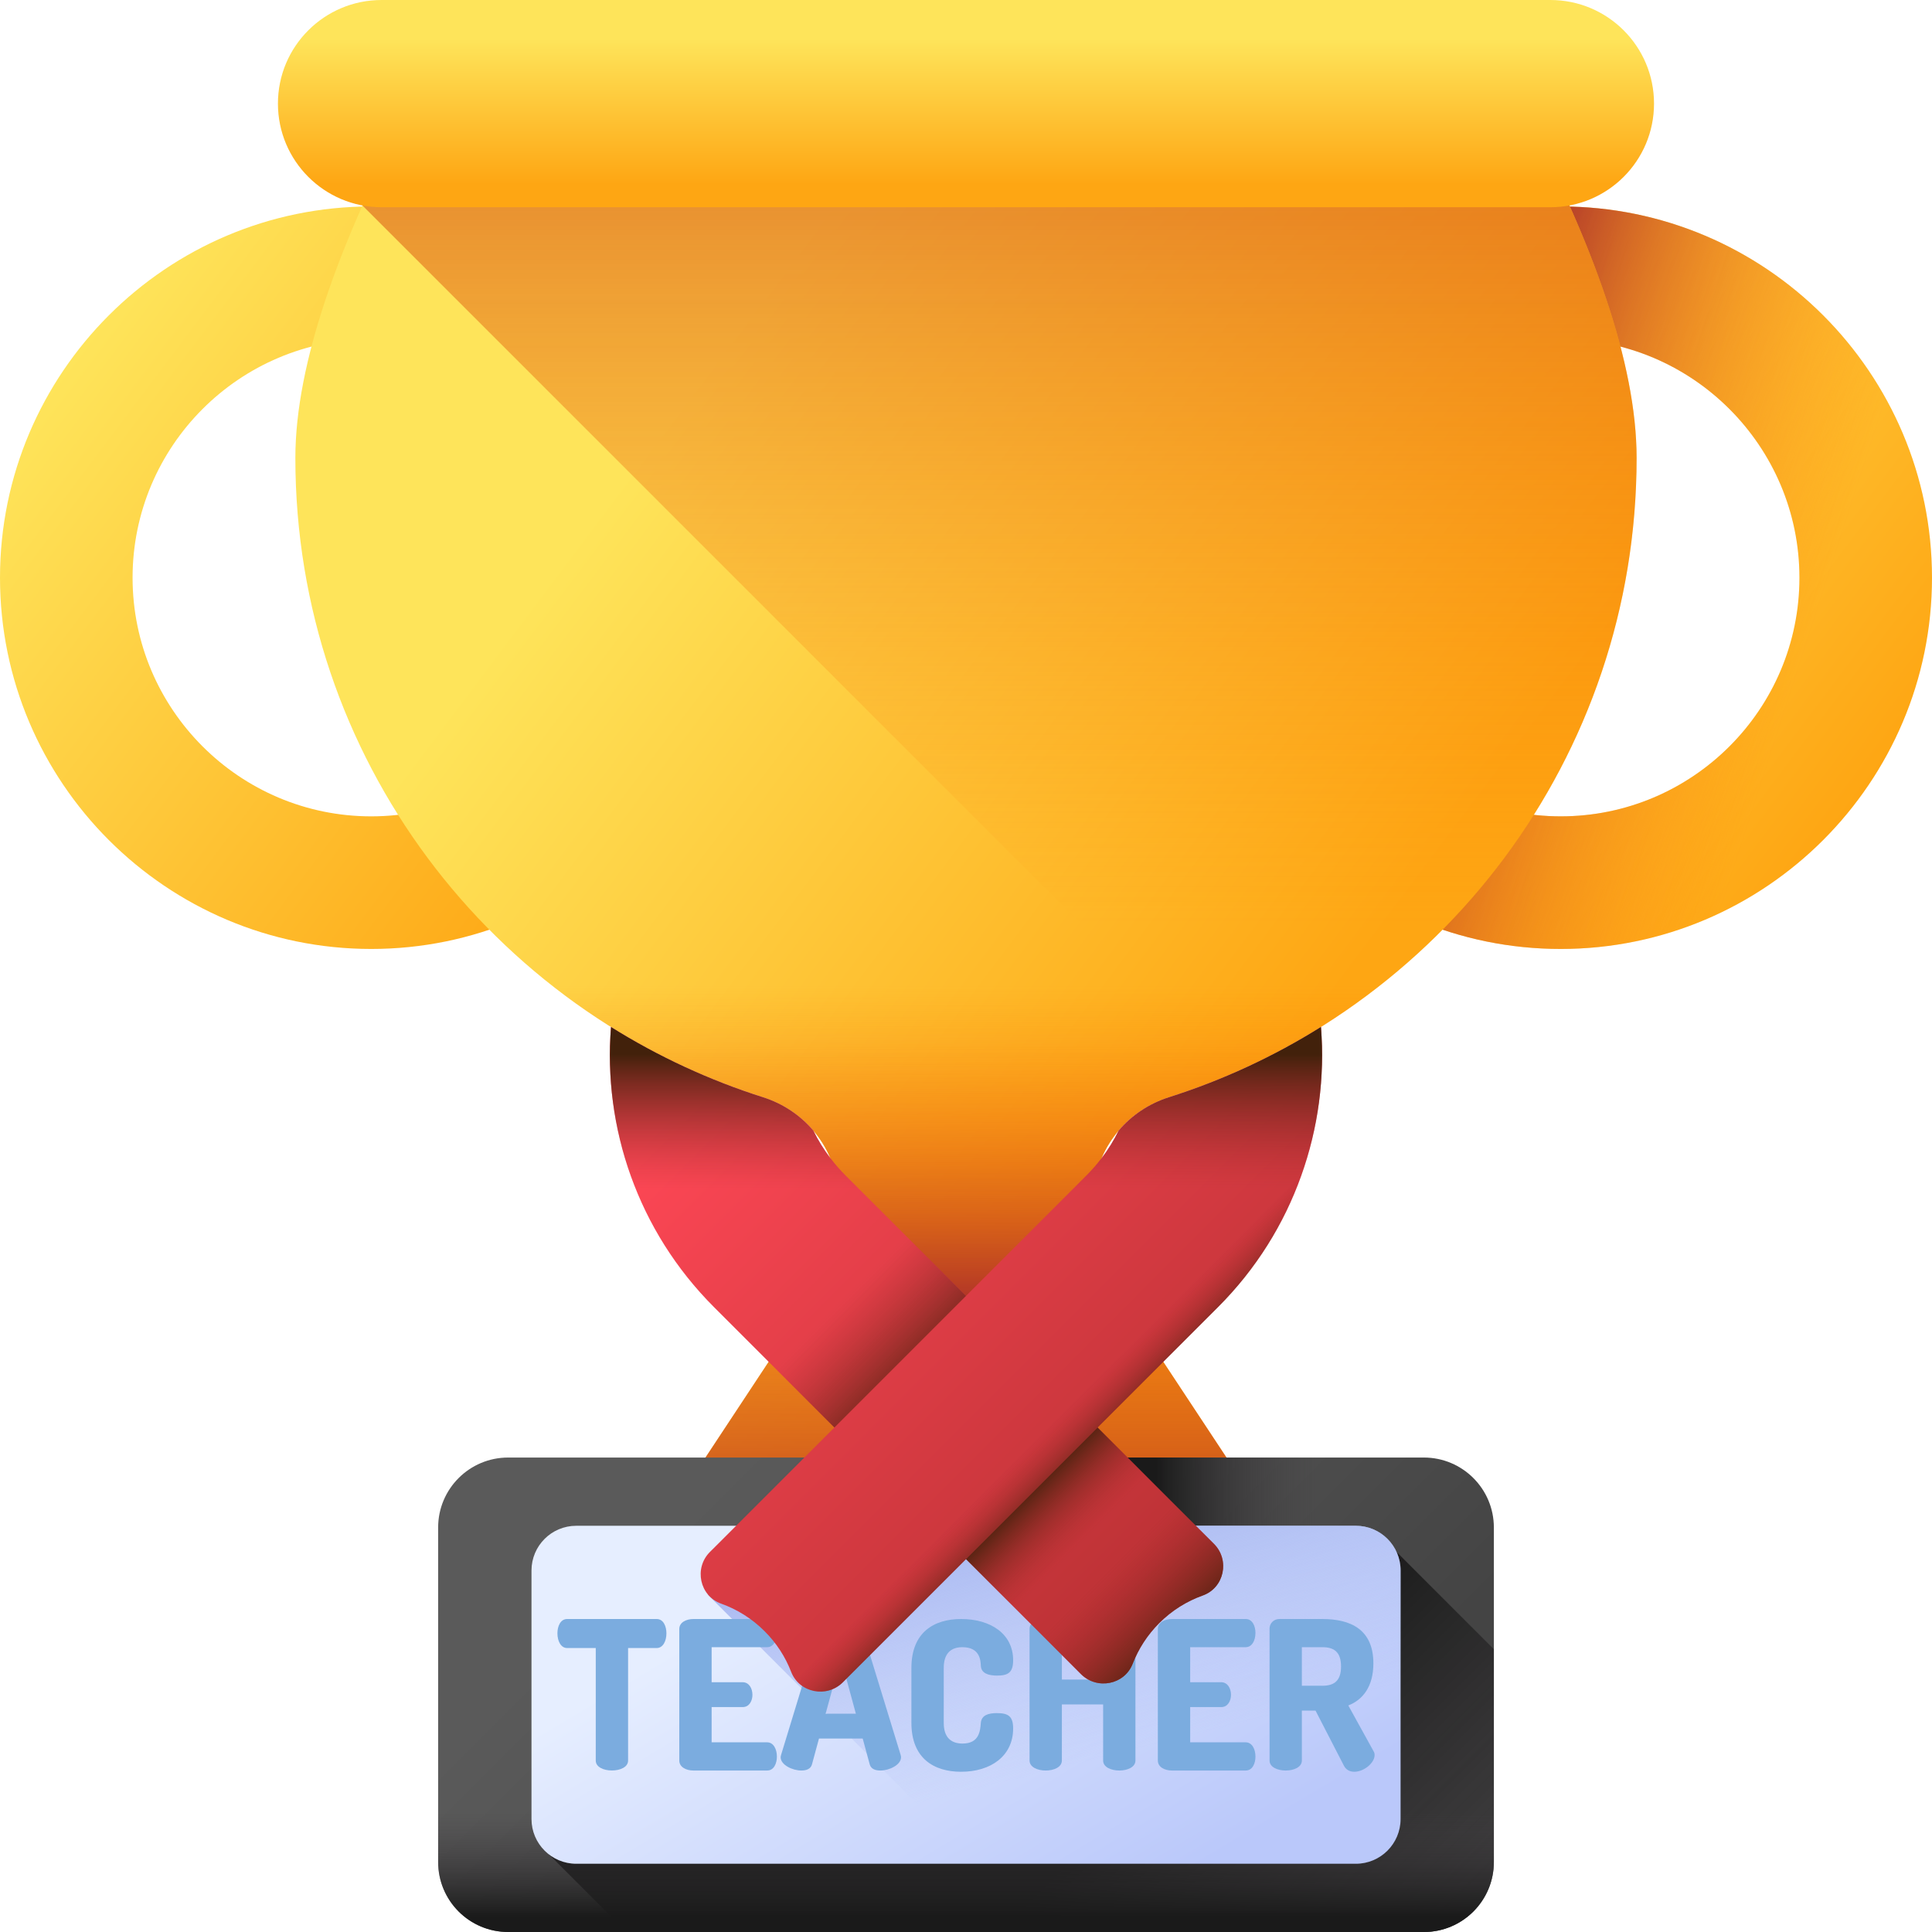<svg width="50" height="50" viewBox="0 0 50 50" fill="none" xmlns="http://www.w3.org/2000/svg">
<g clip-path="url(#clip0_202_4729)">
<path d="M9.608 24.559C4.31 24.559 0 20.249 0 14.951C0 9.653 4.31 5.343 9.608 5.343C14.906 5.343 19.216 9.653 19.216 14.951C19.216 20.249 14.906 24.559 9.608 24.559ZM9.608 8.774C6.202 8.774 3.431 11.545 3.431 14.951C3.431 18.357 6.202 21.127 9.608 21.127C13.014 21.127 15.784 18.357 15.784 14.951C15.784 11.545 13.014 8.774 9.608 8.774Z" fill="url(#paint0_linear_202_4729)"/>
<path d="M40.392 24.559C35.094 24.559 30.784 20.249 30.784 14.951C30.784 9.653 35.094 5.343 40.392 5.343C45.69 5.343 50 9.653 50 14.951C50 20.249 45.69 24.559 40.392 24.559ZM40.392 8.774C36.986 8.774 34.216 11.545 34.216 14.951C34.216 18.357 36.986 21.127 40.392 21.127C43.798 21.127 46.569 18.357 46.569 14.951C46.569 11.545 43.798 8.774 40.392 8.774Z" fill="url(#paint1_linear_202_4729)"/>
<path d="M40.392 24.559C35.094 24.559 30.784 20.249 30.784 14.951C30.784 9.653 35.094 5.343 40.392 5.343C45.69 5.343 50 9.653 50 14.951C50 20.249 45.69 24.559 40.392 24.559ZM40.392 8.774C36.986 8.774 34.216 11.545 34.216 14.951C34.216 18.357 36.986 21.127 40.392 21.127C43.798 21.127 46.569 18.357 46.569 14.951C46.569 11.545 43.798 8.774 40.392 8.774Z" fill="url(#paint2_linear_202_4729)"/>
<path d="M42.355 11.853C42.355 9.389 41.208 6.28 39.503 3.022H10.496C8.791 6.28 7.644 9.389 7.644 11.853C7.644 19.608 12.73 26.174 19.748 28.398C20.909 28.767 21.708 29.83 21.708 31.048V31.071C21.708 31.999 21.436 32.907 20.924 33.681L15.501 41.898C13.509 44.916 36.489 44.916 34.498 41.898L29.074 33.681C28.563 32.907 28.291 31.999 28.291 31.071V31.048C28.291 29.83 29.089 28.766 30.25 28.398C37.269 26.173 42.355 19.608 42.355 11.853Z" fill="url(#paint3_linear_202_4729)"/>
<path d="M42.355 11.853C42.355 19.001 38.032 25.139 31.86 27.797L9.381 5.319C9.714 4.566 10.089 3.799 10.495 3.022H39.503C41.207 6.28 42.355 9.388 42.355 11.853Z" fill="url(#paint4_linear_202_4729)"/>
<path d="M30.25 28.398C34.294 27.116 37.696 24.393 39.854 20.832H10.144C12.302 24.393 15.704 27.116 19.748 28.398C20.909 28.766 21.708 29.83 21.708 31.048V31.071C21.708 31.999 21.435 32.907 20.924 33.681L15.501 41.898C13.509 44.916 36.489 44.916 34.498 41.898L29.074 33.681C28.563 32.907 28.29 31.999 28.29 31.071V31.048C28.29 29.83 29.089 28.766 30.25 28.398Z" fill="url(#paint5_linear_202_4729)"/>
<path d="M8.457 17.116C10.16 22.472 14.391 26.7 19.749 28.398C20.91 28.766 21.709 29.83 21.709 31.048V31.071C21.709 31.999 21.436 32.907 20.925 33.681L20.421 34.445H29.579L29.075 33.681C28.564 32.907 28.291 31.999 28.291 31.071V31.048C28.291 29.83 29.09 28.766 30.251 28.398C35.608 26.7 39.84 22.472 41.542 17.116H8.457Z" fill="url(#paint6_linear_202_4729)"/>
<path d="M7.193 2.681C7.193 1.2 8.394 0 9.875 0H40.124C41.605 0 42.806 1.2 42.806 2.681C42.806 4.162 41.605 5.363 40.124 5.363H9.875C8.394 5.363 7.193 4.162 7.193 2.681Z" fill="url(#paint7_linear_202_4729)"/>
<path d="M36.849 50H13.151C12.15 50 11.339 49.189 11.339 48.188V39.532C11.339 38.532 12.15 37.721 13.151 37.721H36.849C37.85 37.721 38.661 38.532 38.661 39.532V48.188C38.661 49.189 37.85 50 36.849 50Z" fill="url(#paint8_linear_202_4729)"/>
<path d="M36.85 37.721H27.764V43.553H38.662V39.532C38.662 38.532 37.85 37.721 36.85 37.721Z" fill="url(#paint9_linear_202_4729)"/>
<path d="M38.661 48.188V42.682L35.984 40.005L14.212 47.996L16.216 50H36.849C37.85 50 38.661 49.189 38.661 48.188Z" fill="url(#paint10_linear_202_4729)"/>
<path d="M11.339 43.894V48.188C11.339 49.189 12.15 50 13.151 50H36.849C37.85 50 38.661 49.189 38.661 48.188V43.894H11.339Z" fill="url(#paint11_linear_202_4729)"/>
<path d="M35.089 48.234H14.913C14.274 48.234 13.755 47.715 13.755 47.075V40.645C13.755 40.005 14.274 39.487 14.913 39.487H35.089C35.729 39.487 36.247 40.005 36.247 40.645V47.075C36.247 47.715 35.729 48.234 35.089 48.234Z" fill="url(#paint12_linear_202_4729)"/>
<path d="M36.248 40.644V47.075C36.248 47.715 35.729 48.233 35.089 48.233H25.281L18.315 41.268L20.096 39.487H35.089C35.729 39.487 36.248 40.005 36.248 40.644Z" fill="url(#paint13_linear_202_4729)"/>
<path d="M16.995 41.9C17.172 41.9 17.247 42.093 17.247 42.27C17.247 42.474 17.156 42.651 16.995 42.651H16.255V45.563C16.255 45.735 16.046 45.82 15.836 45.82C15.627 45.82 15.418 45.735 15.418 45.563V42.651H14.678C14.517 42.651 14.426 42.474 14.426 42.27C14.426 42.093 14.501 41.9 14.678 41.9H16.995Z" fill="#7BACDF"/>
<path d="M18.417 43.536H19.221C19.382 43.536 19.473 43.691 19.473 43.863C19.473 44.008 19.398 44.179 19.221 44.179H18.417V45.091H19.854C20.015 45.091 20.106 45.263 20.106 45.461C20.106 45.633 20.031 45.821 19.854 45.821H17.945C17.762 45.821 17.58 45.735 17.58 45.563V42.157C17.58 41.986 17.762 41.9 17.945 41.9H19.854C20.031 41.9 20.106 42.088 20.106 42.259C20.106 42.458 20.015 42.629 19.854 42.629H18.417V43.536Z" fill="#7BACDF"/>
<path d="M20.203 45.477C20.203 45.461 20.209 45.44 20.214 45.418L21.212 42.146C21.27 41.959 21.512 41.867 21.759 41.867C22.005 41.867 22.247 41.959 22.306 42.146L23.309 45.418C23.314 45.44 23.319 45.461 23.319 45.477C23.319 45.676 23.014 45.821 22.783 45.821C22.649 45.821 22.542 45.778 22.509 45.665L22.327 44.994H21.195L21.013 45.665C20.981 45.778 20.873 45.821 20.739 45.821C20.509 45.821 20.203 45.676 20.203 45.477ZM22.15 44.351L21.759 42.913L21.367 44.351H22.15Z" fill="#7BACDF"/>
<path d="M24.906 42.629C24.601 42.629 24.424 42.801 24.424 43.165V44.587C24.424 44.952 24.601 45.123 24.912 45.123C25.341 45.123 25.368 44.796 25.384 44.587C25.4 44.388 25.582 44.335 25.797 44.335C26.086 44.335 26.22 44.41 26.22 44.732C26.22 45.445 25.641 45.853 24.874 45.853C24.172 45.853 23.587 45.509 23.587 44.587V43.165C23.587 42.243 24.172 41.9 24.874 41.9C25.641 41.9 26.22 42.286 26.22 42.967C26.22 43.289 26.086 43.364 25.802 43.364C25.577 43.364 25.395 43.305 25.384 43.112C25.378 42.972 25.362 42.629 24.906 42.629Z" fill="#7BACDF"/>
<path d="M28.549 44.11H27.481V45.563C27.481 45.735 27.272 45.821 27.063 45.821C26.854 45.821 26.645 45.735 26.645 45.563V42.152C26.645 41.975 26.854 41.9 27.063 41.9C27.272 41.9 27.481 41.975 27.481 42.152V43.466H28.549V42.152C28.549 41.975 28.758 41.9 28.967 41.9C29.176 41.9 29.385 41.975 29.385 42.152V45.563C29.385 45.735 29.176 45.821 28.967 45.821C28.758 45.821 28.549 45.735 28.549 45.563V44.11Z" fill="#7BACDF"/>
<path d="M30.802 43.536H31.606C31.767 43.536 31.858 43.691 31.858 43.863C31.858 44.008 31.783 44.179 31.606 44.179H30.802V45.091H32.239C32.4 45.091 32.491 45.263 32.491 45.461C32.491 45.633 32.416 45.821 32.239 45.821H30.33C30.147 45.821 29.965 45.735 29.965 45.563V42.157C29.965 41.986 30.147 41.9 30.33 41.9H32.239C32.416 41.9 32.491 42.088 32.491 42.259C32.491 42.458 32.4 42.629 32.239 42.629H30.802V43.536Z" fill="#7BACDF"/>
<path d="M32.855 42.152C32.855 42.018 32.957 41.9 33.113 41.9H34.223C34.958 41.9 35.543 42.173 35.543 43.048C35.543 43.648 35.269 43.992 34.894 44.137L35.548 45.322C35.569 45.354 35.575 45.392 35.575 45.419C35.575 45.628 35.296 45.853 35.049 45.853C34.942 45.853 34.84 45.81 34.781 45.697L34.046 44.271H33.692V45.563C33.692 45.735 33.483 45.821 33.274 45.821C33.065 45.821 32.856 45.735 32.856 45.563V42.152H32.855ZM33.692 42.629V43.627H34.223C34.524 43.627 34.706 43.504 34.706 43.128C34.706 42.753 34.524 42.629 34.223 42.629H33.692Z" fill="#7BACDF"/>
<path d="M31.417 39.955L31.253 39.791L28.405 36.943L30.105 35.244L31.519 33.83C33.503 31.847 34.392 29.176 34.186 26.578C32.968 27.341 31.647 27.955 30.25 28.398C29.732 28.563 29.285 28.866 28.95 29.26C28.828 29.508 28.682 29.745 28.512 29.968C28.391 30.128 28.258 30.28 28.114 30.424L25 33.538L21.886 30.425C21.741 30.28 21.608 30.128 21.488 29.968C21.318 29.745 21.171 29.508 21.05 29.26C20.714 28.866 20.268 28.563 19.749 28.398C18.352 27.955 17.032 27.341 15.813 26.579C15.607 29.177 16.497 31.847 18.48 33.83L19.894 35.244L21.594 36.944L18.536 40.002L18.372 40.165C17.955 40.583 18.105 41.302 18.662 41.502C19.073 41.648 19.459 41.887 19.788 42.216C20.098 42.525 20.327 42.884 20.475 43.268C20.687 43.814 21.398 43.951 21.813 43.537L24.132 41.218L25 40.35L25.657 41.008L27.976 43.327C28.391 43.74 29.102 43.603 29.314 43.058C29.462 42.674 29.692 42.315 30 42.006C30.33 41.676 30.716 41.438 31.127 41.291C31.684 41.092 31.834 40.372 31.417 39.955Z" fill="url(#paint14_linear_202_4729)"/>
<path d="M31.52 33.83L24.132 41.218L21.813 43.537C21.399 43.95 20.688 43.813 20.476 43.268C20.327 42.884 20.098 42.525 19.789 42.216C19.459 41.886 19.074 41.648 18.662 41.502C18.45 41.426 18.298 41.275 18.213 41.094C18.522 41.34 18.996 41.338 19.305 41.029L19.782 40.552L29.012 31.322C29.956 30.378 30.652 29.277 31.1 28.104C32.185 27.697 33.218 27.185 34.187 26.578C34.392 29.176 33.503 31.847 31.52 33.83Z" fill="url(#paint15_linear_202_4729)"/>
<path d="M29.314 43.058C29.462 42.674 29.691 42.315 30.001 42.006C30.33 41.676 30.716 41.438 31.127 41.291C31.684 41.092 31.835 40.373 31.417 39.955L28.406 36.944L25 40.35L27.977 43.327C28.391 43.74 29.103 43.603 29.314 43.058Z" fill="url(#paint16_linear_202_4729)"/>
<path d="M21.594 36.944L25 33.538L21.916 30.454L18.51 33.86L21.594 36.944Z" fill="url(#paint17_linear_202_4729)"/>
<path d="M31.128 41.291C31.685 41.092 31.835 40.373 31.417 39.954L29.258 37.795L25.852 41.201L27.977 43.327C28.391 43.74 29.103 43.603 29.314 43.057C29.463 42.674 29.692 42.315 30.001 42.005C30.33 41.676 30.716 41.438 31.128 41.291Z" fill="url(#paint18_linear_202_4729)"/>
<path d="M30.25 28.398C29.732 28.563 29.285 28.866 28.95 29.26C28.828 29.507 28.682 29.745 28.512 29.968C28.391 30.127 28.258 30.28 28.114 30.424L25 33.537L21.886 30.424C21.741 30.28 21.608 30.128 21.488 29.968C21.318 29.745 21.171 29.507 21.05 29.26C20.714 28.866 20.268 28.563 19.749 28.398C18.352 27.955 17.032 27.341 15.813 26.579C15.607 29.177 16.497 31.847 18.48 33.83L18.481 33.831H31.518L31.519 33.83C33.503 31.847 34.392 29.176 34.186 26.578C32.968 27.341 31.647 27.955 30.25 28.398Z" fill="url(#paint19_linear_202_4729)"/>
</g>
<defs>
<linearGradient id="paint0_linear_202_4729" x1="1.935" y1="9.175" x2="17.281" y2="20.727" gradientUnits="userSpaceOnUse">
<stop stop-color="#FEE45A"/>
<stop offset="1" stop-color="#FEA613"/>
</linearGradient>
<linearGradient id="paint1_linear_202_4729" x1="32.719" y1="9.175" x2="48.065" y2="20.727" gradientUnits="userSpaceOnUse">
<stop stop-color="#FEE45A"/>
<stop offset="1" stop-color="#FEA613"/>
</linearGradient>
<linearGradient id="paint2_linear_202_4729" x1="46.667" y1="16.979" x2="36.962" y2="13.842" gradientUnits="userSpaceOnUse">
<stop stop-color="#FE7701" stop-opacity="0"/>
<stop offset="0.185" stop-color="#F87204" stop-opacity="0.185"/>
<stop offset="0.431" stop-color="#E7630C" stop-opacity="0.431"/>
<stop offset="0.711" stop-color="#CB4B19" stop-opacity="0.711"/>
<stop offset="1" stop-color="#A72B2B"/>
</linearGradient>
<linearGradient id="paint3_linear_202_4729" x1="15.207" y1="13.58" x2="33.423" y2="27.293" gradientUnits="userSpaceOnUse">
<stop stop-color="#FEE45A"/>
<stop offset="1" stop-color="#FEA613"/>
</linearGradient>
<linearGradient id="paint4_linear_202_4729" x1="25.868" y1="23.905" x2="25.868" y2="-8.439" gradientUnits="userSpaceOnUse">
<stop stop-color="#FE7701" stop-opacity="0"/>
<stop offset="0.185" stop-color="#F87204" stop-opacity="0.185"/>
<stop offset="0.431" stop-color="#E7630C" stop-opacity="0.431"/>
<stop offset="0.711" stop-color="#CB4B19" stop-opacity="0.711"/>
<stop offset="1" stop-color="#A72B2B"/>
</linearGradient>
<linearGradient id="paint5_linear_202_4729" x1="24.999" y1="26.872" x2="24.999" y2="41.609" gradientUnits="userSpaceOnUse">
<stop stop-color="#FE7701" stop-opacity="0"/>
<stop offset="0.185" stop-color="#F87204" stop-opacity="0.185"/>
<stop offset="0.431" stop-color="#E7630C" stop-opacity="0.431"/>
<stop offset="0.711" stop-color="#CB4B19" stop-opacity="0.711"/>
<stop offset="1" stop-color="#A72B2B"/>
</linearGradient>
<linearGradient id="paint6_linear_202_4729" x1="25" y1="25.508" x2="25" y2="34.063" gradientUnits="userSpaceOnUse">
<stop stop-color="#FE7701" stop-opacity="0"/>
<stop offset="0.185" stop-color="#F87204" stop-opacity="0.185"/>
<stop offset="0.431" stop-color="#E7630C" stop-opacity="0.431"/>
<stop offset="0.711" stop-color="#CB4B19" stop-opacity="0.711"/>
<stop offset="1" stop-color="#A72B2B"/>
</linearGradient>
<linearGradient id="paint7_linear_202_4729" x1="25.001" y1="1.017" x2="25.001" y2="4.772" gradientUnits="userSpaceOnUse">
<stop stop-color="#FEE45A"/>
<stop offset="1" stop-color="#FEA613"/>
</linearGradient>
<linearGradient id="paint8_linear_202_4729" x1="19.021" y1="37.881" x2="30.493" y2="49.353" gradientUnits="userSpaceOnUse">
<stop stop-color="#5A5A5A"/>
<stop offset="1" stop-color="#444444"/>
</linearGradient>
<linearGradient id="paint9_linear_202_4729" x1="34.108" y1="40.637" x2="29.91" y2="40.637" gradientUnits="userSpaceOnUse">
<stop stop-color="#433F43" stop-opacity="0"/>
<stop offset="1" stop-color="#1A1A1A"/>
</linearGradient>
<linearGradient id="paint10_linear_202_4729" x1="38.18" y1="57.082" x2="28.438" y2="47.34" gradientUnits="userSpaceOnUse">
<stop stop-color="#433F43" stop-opacity="0"/>
<stop offset="1" stop-color="#1A1A1A"/>
</linearGradient>
<linearGradient id="paint11_linear_202_4729" x1="25" y1="46.896" x2="25" y2="49.608" gradientUnits="userSpaceOnUse">
<stop stop-color="#433F43" stop-opacity="0"/>
<stop offset="1" stop-color="#1A1A1A"/>
</linearGradient>
<linearGradient id="paint12_linear_202_4729" x1="22.487" y1="39.662" x2="28.561" y2="49.804" gradientUnits="userSpaceOnUse">
<stop stop-color="#E6EEFF"/>
<stop offset="1" stop-color="#BAC8FA"/>
</linearGradient>
<linearGradient id="paint13_linear_202_4729" x1="28.434" y1="45.521" x2="26.797" y2="38.937" gradientUnits="userSpaceOnUse">
<stop stop-color="#A7B7F1" stop-opacity="0"/>
<stop offset="1" stop-color="#A7B7F1"/>
</linearGradient>
<linearGradient id="paint14_linear_202_4729" x1="19.255" y1="26.925" x2="35.45" y2="43.12" gradientUnits="userSpaceOnUse">
<stop stop-color="#FD4755"/>
<stop offset="1" stop-color="#A72B2B"/>
</linearGradient>
<linearGradient id="paint15_linear_202_4729" x1="28.197" y1="35.866" x2="29.312" y2="36.982" gradientUnits="userSpaceOnUse">
<stop stop-color="#A72B2B" stop-opacity="0"/>
<stop offset="1" stop-color="#42210B"/>
</linearGradient>
<linearGradient id="paint16_linear_202_4729" x1="27.988" y1="39.931" x2="26.546" y2="38.49" gradientUnits="userSpaceOnUse">
<stop stop-color="#A72B2B" stop-opacity="0"/>
<stop offset="1" stop-color="#42210B"/>
</linearGradient>
<linearGradient id="paint17_linear_202_4729" x1="21.768" y1="33.712" x2="24.098" y2="36.042" gradientUnits="userSpaceOnUse">
<stop stop-color="#A72B2B" stop-opacity="0"/>
<stop offset="1" stop-color="#42210B"/>
</linearGradient>
<linearGradient id="paint18_linear_202_4729" x1="28.654" y1="40.597" x2="30.74" y2="42.683" gradientUnits="userSpaceOnUse">
<stop stop-color="#A72B2B" stop-opacity="0"/>
<stop offset="1" stop-color="#42210B"/>
</linearGradient>
<linearGradient id="paint19_linear_202_4729" x1="25" y1="30.761" x2="25" y2="27.28" gradientUnits="userSpaceOnUse">
<stop stop-color="#A72B2B" stop-opacity="0"/>
<stop offset="1" stop-color="#42210B"/>
</linearGradient>
<clipPath id="clip0_202_4729">
<rect width="50" height="50" fill="white"/>
</clipPath>
</defs>
</svg>
